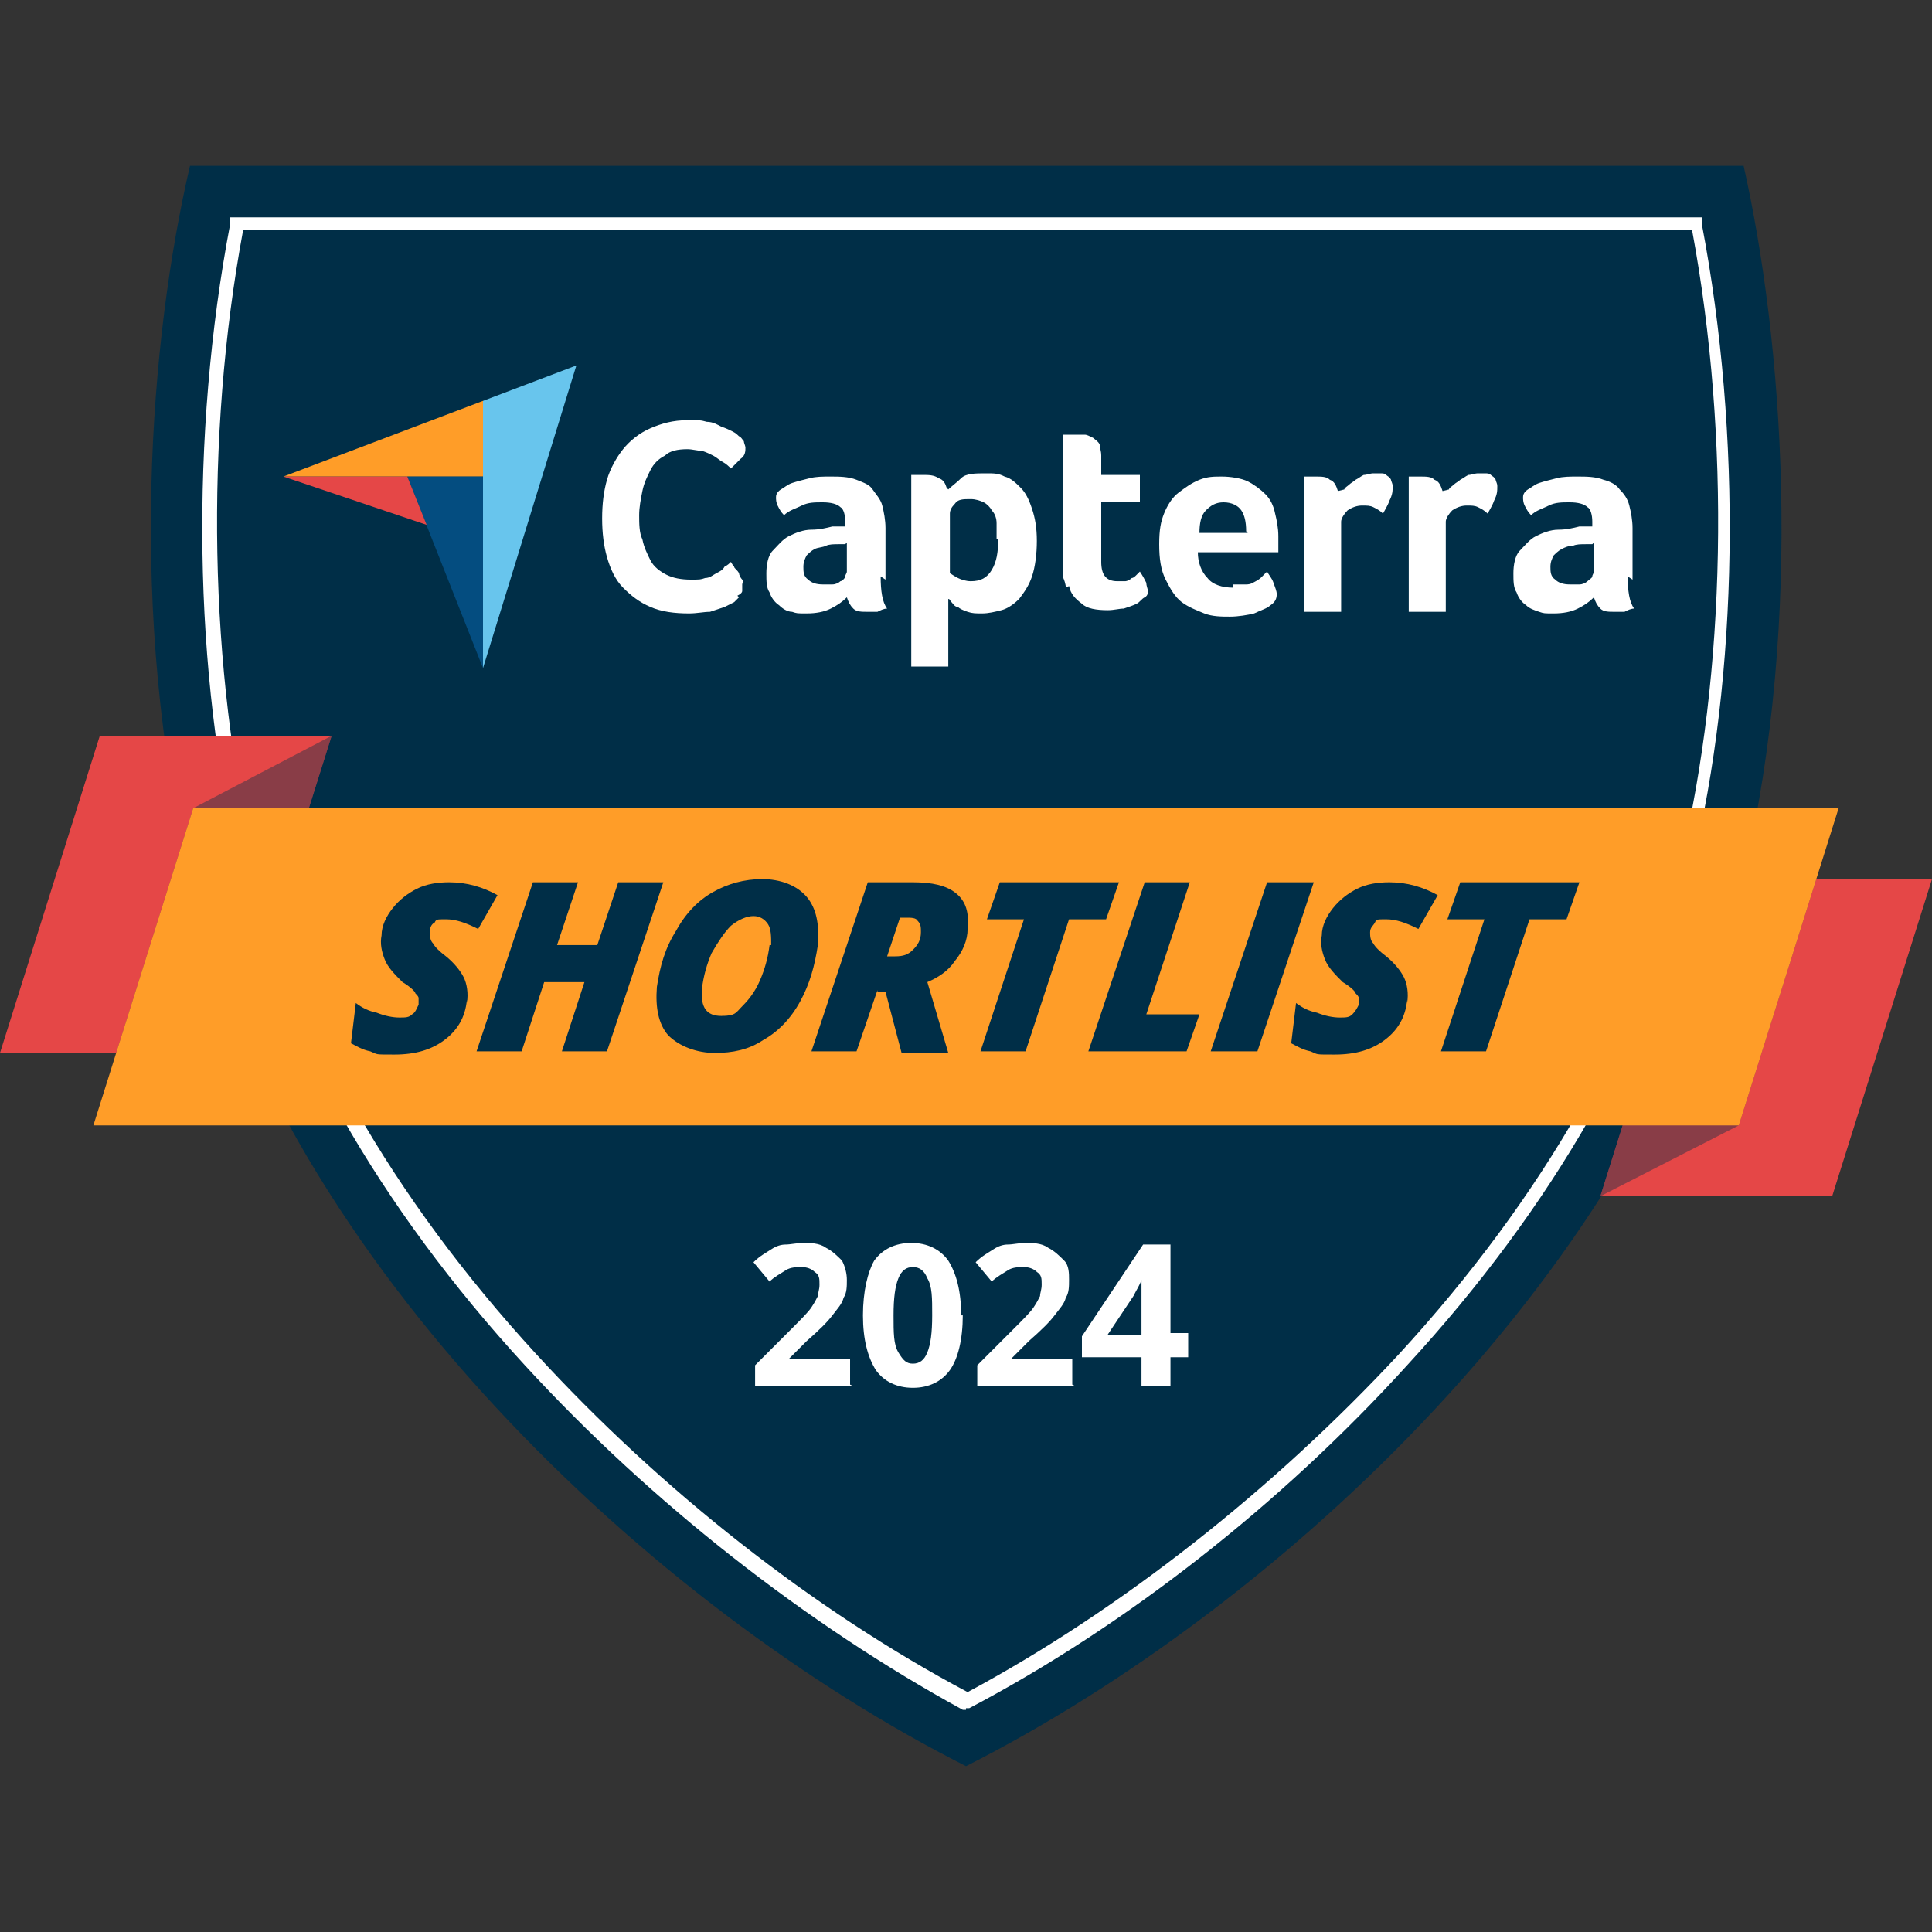 <?xml version="1.0" encoding="UTF-8"?><svg id="Layer_1" xmlns="http://www.w3.org/2000/svg" viewBox="0 0 120 120"><rect x="0" y="0" width="120" height="120" fill="#333333" stroke="none"/><defs><style>.cls-1{fill:#68c5ed;}.cls-1,.cls-2,.cls-3,.cls-4,.cls-5,.cls-6{stroke-width:0px;}.cls-2{fill:#ff9d28;}.cls-3{fill:#002e47;}.cls-7{opacity:.4;}.cls-4{fill:#e54747;}.cls-5{fill:#fff;}.cls-6{fill:#044d80;}</style></defs><path class="cls-3" d="m108.2,54.4c-5.8,24.2-28.8,45.5-48.2,55.3-19.4-9.8-42.3-31.1-48.2-55.3-3.9-16.2-2.5-33.4,0-44.1h96.5c2.4,10.7,3.8,27.9,0,44.1h0Z"/><path class="cls-5" d="m60,106.2h-.2c-9.7-5.3-19.4-12.9-27.2-21.4-9.1-9.9-15.2-20.7-17.7-31-2.9-11.9-3.1-26.8-.6-39.9v-.4h91.4v.4c2.5,13.1,2.3,28-.6,39.9-2.5,10.4-8.6,21.1-17.7,31-7.8,8.6-17.5,16.2-27.2,21.3h-.2ZM15.1,14.3c-2.4,12.9-2.1,27.5.7,39.2,2.5,10.2,8.5,20.8,17.5,30.6,7.7,8.4,17.2,15.9,26.8,21,9.5-5.1,19-12.6,26.8-21,9-9.8,15-20.4,17.5-30.6,2.8-11.7,3.1-26.3.7-39.2H15.1Z"/><polygon class="cls-4" points="0 65.4 6.2 45.7 20.6 45.7 14.4 65.4 0 65.4"/><g class="cls-7"><polygon class="cls-3" points="5.8 69.9 12 50.2 20.6 45.7 14.4 65.4 5.8 69.9"/></g><polygon class="cls-4" points="120 54.6 113.8 74.3 99.4 74.3 105.6 54.6 120 54.6"/><g class="cls-7"><polygon class="cls-3" points="114.2 50.2 108 69.9 99.4 74.3 105.6 54.6 114.2 50.2"/></g><polygon class="cls-2" points="114.2 50.2 108 69.9 5.8 69.9 12 50.2 114.2 50.2"/><path class="cls-3" d="m29,62.1c-.1,1.1-.6,1.9-1.4,2.5-.8.6-1.8.9-3.1.9s-1,0-1.5-.2c-.5-.1-.8-.3-1.2-.5l.3-2.5c.4.3.8.5,1.3.6.5.2,1,.3,1.4.3s.6,0,.8-.2c.2-.1.3-.4.4-.6,0-.1,0-.3,0-.4s-.1-.2-.2-.3c0-.1-.3-.4-.8-.7-.5-.5-.9-.9-1.1-1.4-.2-.5-.3-1-.2-1.5,0-.6.3-1.2.7-1.7.4-.5.9-.9,1.5-1.2.6-.3,1.3-.4,2-.4,1.1,0,2.1.3,3,.8l-1.2,2.1c-.8-.4-1.4-.6-2-.6s-.6,0-.7.2c-.2.1-.3.3-.3.6,0,.2,0,.5.2.7.1.2.4.5.8.8.5.4.9.9,1.1,1.3s.3,1,.2,1.6h0s0,0,0,0Z"/><path class="cls-3" d="m37.7,65.3h-2.8l1.4-4.3h-2.5l-1.4,4.3h-2.8l3.5-10.5h2.8l-1.3,3.9h2.5l1.3-3.9h2.8l-3.5,10.5h0Z"/><path class="cls-3" d="m47.3,54.6c1.2,0,2.2.4,2.8,1.1.6.7.8,1.7.7,3-.2,1.3-.5,2.4-1.1,3.5-.6,1.1-1.4,1.9-2.3,2.4-.9.6-1.9.8-3,.8s-2.2-.4-2.9-1.1c-.6-.7-.8-1.7-.7-3,.2-1.3.5-2.4,1.2-3.5.6-1.1,1.4-1.9,2.3-2.4s1.9-.8,3.1-.8h0Zm.6,4.1c0-.5,0-1-.2-1.3s-.5-.5-.9-.5-.9.2-1.4.6c-.4.4-.8,1-1.2,1.7-.3.7-.5,1.4-.6,2.2-.1,1.2.3,1.7,1.2,1.7s.9-.2,1.3-.6c.4-.4.8-.9,1.1-1.6.3-.7.5-1.4.6-2.2h0Z"/><path class="cls-3" d="m54.5,61.5l-1.3,3.8h-2.8l3.5-10.5h2.8c1.2,0,2.1.2,2.7.7s.8,1.2.7,2.2c0,.7-.3,1.4-.8,2-.4.6-1,1-1.7,1.3l1.3,4.4h-2.9l-1-3.8h-.5Zm.7-2.1h.4c.5,0,.8-.1,1.1-.4.3-.3.5-.6.5-1.1,0-.3,0-.5-.2-.7-.1-.2-.4-.2-.7-.2h-.4l-.8,2.4h0Z"/><path class="cls-3" d="m63.7,65.3h-2.8l2.7-8.2h-2.3l.8-2.3h7.4l-.8,2.3h-2.3l-2.7,8.2h0Z"/><path class="cls-3" d="m67.6,65.3l3.5-10.5h2.8l-2.7,8.2h3.3l-.8,2.3h-6.2Z"/><path class="cls-3" d="m75.2,65.3l3.5-10.5h2.9l-3.5,10.5h-2.9,0Z"/><path class="cls-3" d="m87.4,62.1c-.1,1.1-.6,1.9-1.4,2.5-.8.6-1.8.9-3.1.9s-1,0-1.5-.2c-.5-.1-.8-.3-1.2-.5l.3-2.5c.4.3.8.5,1.3.6.5.2,1,.3,1.4.3s.6,0,.8-.2.3-.4.4-.6c0-.1,0-.3,0-.4s-.1-.2-.2-.3c0-.1-.3-.4-.8-.7-.5-.5-.9-.9-1.1-1.4-.2-.5-.3-1-.2-1.5,0-.6.3-1.2.7-1.7.4-.5.9-.9,1.5-1.2.6-.3,1.3-.4,2-.4,1.1,0,2.1.3,3,.8l-1.2,2.1c-.8-.4-1.4-.6-2-.6s-.6,0-.7.2-.3.3-.3.6c0,.2,0,.5.2.7.1.2.4.5.8.8.5.4.9.9,1.1,1.3s.3,1,.2,1.6h0s0,0,0,0Z"/><path class="cls-3" d="m92.3,65.3h-2.8l2.7-8.2h-2.3l.8-2.3h7.4l-.8,2.3h-2.3l-2.7,8.2h0Z"/><polygon class="cls-2" points="17.6 29.6 25.3 29.6 30 29.6 30 24.9 17.6 29.6"/><polygon class="cls-1" points="30 24.9 30 41.5 35.8 22.7 30 24.9"/><polygon class="cls-6" points="30 29.6 25.3 29.6 30 41.5 30 29.6"/><polygon class="cls-4" points="17.6 29.6 26.5 32.6 25.3 29.6 17.6 29.6"/><path class="cls-5" d="m45.9,37.1c0,0-.2.2-.3.3-.2.1-.4.2-.6.3-.3.1-.6.2-.9.3-.4,0-.8.1-1.3.1-.9,0-1.7-.1-2.4-.4s-1.2-.7-1.7-1.2-.8-1.2-1-1.9c-.2-.7-.3-1.5-.3-2.4s.1-1.7.3-2.4c.2-.7.6-1.4,1-1.9s1-1,1.7-1.3c.7-.3,1.4-.5,2.3-.5s.8,0,1.2.1c.4,0,.7.2.9.3.3.1.5.2.7.3.2.1.3.2.4.3.1,0,.2.2.3.3,0,.1.1.3.1.4,0,.2,0,.5-.3.7-.2.2-.4.4-.6.6-.1-.1-.3-.3-.5-.4-.2-.1-.4-.3-.6-.4-.2-.1-.4-.2-.7-.3-.3,0-.6-.1-.9-.1-.6,0-1.1.1-1.4.4-.4.2-.7.5-.9.9-.2.4-.4.8-.5,1.3-.1.5-.2,1-.2,1.5s0,1.1.2,1.5c.1.5.3.9.5,1.3s.6.7,1,.9c.4.2.9.3,1.5.3s.6,0,.9-.1c.3,0,.5-.2.7-.3.2-.1.4-.2.5-.4.2-.1.3-.2.4-.3,0,0,.1.2.2.3,0,.1.2.2.3.4,0,.1.1.3.2.4s0,.2,0,.3c0,.1,0,.3,0,.4s-.1.2-.3.3"/><path class="cls-5" d="m54.7,35.8c0,.9.1,1.6.4,2-.2,0-.4.1-.6.2-.2,0-.4,0-.6,0-.4,0-.7,0-.9-.2-.2-.2-.3-.4-.4-.7-.3.3-.6.5-1,.7-.4.2-.9.3-1.5.3s-.6,0-.9-.1c-.3,0-.6-.2-.8-.4-.3-.2-.5-.5-.6-.8-.2-.3-.2-.7-.2-1.2s.1-1.1.4-1.4.6-.7,1-.9c.4-.2.9-.4,1.4-.4.5,0,.9-.1,1.3-.2.1,0,.3,0,.4,0h.4v-.3c0-.4-.1-.8-.3-.9-.2-.2-.6-.3-1.1-.3s-.9,0-1.3.2c-.4.2-.8.3-1.1.6-.2-.2-.3-.4-.4-.6s-.1-.4-.1-.5,0-.3.3-.5c.2-.1.4-.3.7-.4s.7-.2,1.1-.3.8-.1,1.3-.1,1.1,0,1.6.2.8.3,1,.6.5.6.6,1,.2.9.2,1.4v3.2h0Zm-2.2-2h-.2c0,0-.2,0-.2,0-.3,0-.6,0-.8.1s-.5.1-.7.2c-.2.1-.4.3-.5.4-.1.2-.2.4-.2.7s0,.6.3.8c.2.2.5.3.9.3s.4,0,.6,0,.4-.1.5-.2c.1,0,.3-.2.3-.3,0-.1.1-.2.1-.3v-1.8h0Z"/><path class="cls-5" d="m58.9,30.4c.2-.2.5-.4.8-.7s.9-.3,1.5-.3.8,0,1.2.2c.4.1.7.4,1,.7.3.3.5.7.7,1.3s.3,1.2.3,2-.1,1.6-.3,2.2-.5,1-.8,1.4c-.3.3-.7.6-1.1.7-.4.1-.8.2-1.2.2s-.6,0-.9-.1-.5-.2-.6-.3c-.2,0-.3-.2-.4-.3s-.1-.2-.2-.2v4.2h-2.3v-11.9c0,0,.1,0,.2,0,0,0,.1,0,.2,0,0,0,.2,0,.3,0,.4,0,.7,0,1,.2.3.1.4.3.5.6m3.1,3.2c0-.3,0-.7,0-1s-.1-.6-.3-.8c-.1-.2-.3-.4-.5-.5-.2-.1-.5-.2-.8-.2-.5,0-.8,0-1,.3-.2.2-.3.4-.3.6v3.7c0,0,.3.2.5.3.2.1.5.2.8.2.6,0,1-.2,1.3-.7s.4-1.1.4-1.9"/><path class="cls-5" d="m66.2,36.5c0-.2-.1-.5-.2-.7,0-.3,0-.5,0-.8v-8c0,0,.2,0,.3,0,0,0,.2,0,.3,0,0,0,.2,0,.3,0,.2,0,.4,0,.5,0s.3.1.5.2c.1.1.3.2.4.4,0,.2.1.4.1.7v1.2h2.4v1.7h-2.4v3.7c0,.8.3,1.2,1,1.2s.3,0,.5,0c.1,0,.3-.1.4-.2.1,0,.2-.1.3-.2,0,0,.1-.1.2-.2.2.3.3.5.4.7,0,.2.1.4.1.5s0,.3-.2.4-.3.3-.5.4c-.2.1-.5.2-.8.3-.3,0-.6.1-1,.1-.7,0-1.3-.1-1.6-.4-.4-.3-.7-.6-.8-1.1"/><path class="cls-5" d="m76.6,36.3c.3,0,.5,0,.8,0s.4-.1.6-.2.3-.2.4-.3c.1-.1.2-.2.3-.3.1.2.3.4.4.7.1.3.2.5.2.7,0,.3-.1.5-.4.7-.2.2-.6.3-1,.5-.4.1-1,.2-1.5.2s-1.1,0-1.6-.2-1-.4-1.4-.7c-.4-.3-.7-.8-1-1.4-.3-.6-.4-1.3-.4-2.2s.1-1.4.3-1.9c.2-.5.5-1,.9-1.3.4-.3.8-.6,1.3-.8.5-.2.9-.2,1.4-.2s1.2.1,1.6.3c.4.2.8.5,1.1.8.3.3.5.7.6,1.2.1.4.2.9.2,1.4v.2c0,0,0,.2,0,.3,0,.1,0,.2,0,.3,0,0,0,.2,0,.2h-5c0,.6.2,1.2.6,1.6.3.4.9.6,1.6.6m.8-3.5c0-.6-.1-1-.3-1.3-.2-.3-.6-.5-1.1-.5s-.8.2-1.1.5-.4.8-.4,1.4h3,0Z"/><path class="cls-5" d="m83.5,30.4c0-.1.2-.2.3-.3.1-.1.3-.2.4-.3.2-.1.3-.2.5-.3.2,0,.4-.1.6-.1s.3,0,.4,0c.2,0,.3,0,.4.1s.2.1.3.3c0,.1.1.2.1.4,0,.3,0,.5-.2.9-.1.3-.3.6-.4.8-.2-.2-.4-.3-.6-.4s-.4-.1-.7-.1-.6.1-.9.3c-.2.2-.4.5-.4.7v5.6h-2.3v-8.4c0,0,.1,0,.2,0,0,0,.1,0,.2,0,0,0,.2,0,.3,0,.4,0,.7,0,.9.2.3.1.4.4.5.7"/><path class="cls-5" d="m90,30.4c0-.1.2-.2.3-.3.1-.1.3-.2.4-.3.2-.1.3-.2.5-.3.2,0,.4-.1.6-.1s.3,0,.4,0c.2,0,.3,0,.4.1s.2.1.3.3c0,.1.1.2.1.4,0,.3,0,.5-.2.9-.1.3-.3.6-.4.8-.2-.2-.4-.3-.6-.4s-.4-.1-.7-.1-.6.1-.9.3c-.2.2-.4.5-.4.7v5.6h-2.3v-8.4c0,0,.1,0,.2,0,0,0,.1,0,.2,0,0,0,.2,0,.3,0,.4,0,.7,0,.9.2.3.1.4.4.5.7"/><path class="cls-5" d="m101.1,35.8c0,.9.1,1.6.4,2-.2,0-.4.1-.6.2-.2,0-.4,0-.6,0-.4,0-.7,0-.9-.2-.2-.2-.3-.4-.4-.7-.3.3-.6.5-1,.7-.4.2-.9.3-1.5.3s-.6,0-.9-.1-.6-.2-.8-.4c-.3-.2-.5-.5-.6-.8-.2-.3-.2-.7-.2-1.2s.1-1.1.4-1.4.6-.7,1-.9.9-.4,1.4-.4c.5,0,.9-.1,1.3-.2.1,0,.3,0,.4,0h.4v-.3c0-.4-.1-.8-.3-.9-.2-.2-.6-.3-1.1-.3s-.9,0-1.3.2c-.4.2-.8.3-1.1.6-.2-.2-.3-.4-.4-.6s-.1-.4-.1-.5,0-.3.3-.5c.2-.1.4-.3.7-.4s.7-.2,1.1-.3.8-.1,1.3-.1,1.1,0,1.6.2c.4.1.8.3,1,.6.3.3.5.6.6,1s.2.9.2,1.4v3.2h0Zm-2.2-2h-.2c0,0-.2,0-.2,0-.3,0-.6,0-.8.1-.3,0-.5.1-.7.2-.2.1-.4.3-.5.4-.1.2-.2.4-.2.7s0,.6.3.8c.2.2.5.3.9.3s.4,0,.6,0c.2,0,.4-.1.5-.2s.3-.2.3-.3c0-.1.1-.2.1-.3v-1.8h0Z"/><path class="cls-5" d="m53,86.1h-6.1v-1.3l2.2-2.2c.7-.7,1.1-1.1,1.3-1.4.2-.3.3-.5.4-.7,0-.2.1-.4.1-.7,0-.4,0-.6-.3-.8-.2-.2-.5-.3-.8-.3s-.7,0-1,.2c-.3.2-.7.4-1,.7l-1-1.2c.4-.4.8-.6,1.1-.8s.6-.3.9-.3c.3,0,.7-.1,1.1-.1s1,0,1.4.3c.4.2.7.5,1,.8.2.4.3.8.3,1.2s0,.8-.2,1.1c-.1.4-.4.7-.7,1.1s-.8.9-1.6,1.6l-1.1,1.1h0c0,0,3.8,0,3.8,0v1.6h0Z"/><path class="cls-5" d="m59.8,81.7c0,1.5-.3,2.7-.8,3.4-.5.7-1.3,1.1-2.3,1.1s-1.8-.4-2.3-1.1c-.5-.8-.8-1.9-.8-3.4s.3-2.7.7-3.4c.5-.7,1.3-1.1,2.3-1.1s1.8.4,2.3,1.1c.5.8.8,1.9.8,3.4h0Zm-4.3,0c0,1.1,0,1.8.3,2.3s.5.7.9.7.7-.2.9-.7.3-1.2.3-2.3,0-1.8-.3-2.3c-.2-.5-.5-.7-.9-.7s-.7.2-.9.7c-.2.5-.3,1.2-.3,2.3h0Z"/><path class="cls-5" d="m66.8,86.1h-6.1v-1.3l2.2-2.2c.7-.7,1.1-1.1,1.3-1.4.2-.3.3-.5.4-.7,0-.2.1-.4.1-.7,0-.4,0-.6-.3-.8-.2-.2-.5-.3-.8-.3s-.7,0-1,.2-.7.4-1,.7l-1-1.2c.4-.4.8-.6,1.1-.8s.6-.3.9-.3c.3,0,.7-.1,1.1-.1s1,0,1.4.3c.4.2.7.5,1,.8s.3.8.3,1.2,0,.8-.2,1.1c-.1.4-.4.7-.7,1.1s-.8.9-1.6,1.6l-1.1,1.1h0c0,0,3.8,0,3.8,0v1.6h0Z"/><path class="cls-5" d="m73.8,84.3h-1.1v1.8h-1.8v-1.8h-3.7v-1.3l3.8-5.7h1.7v5.5h1.1v1.4h0Zm-2.9-1.4v-1.5c0-.2,0-.6,0-1.1s0-.7,0-.8h0c-.1.3-.3.6-.5,1l-1.6,2.4h2.1Z"/></svg>
